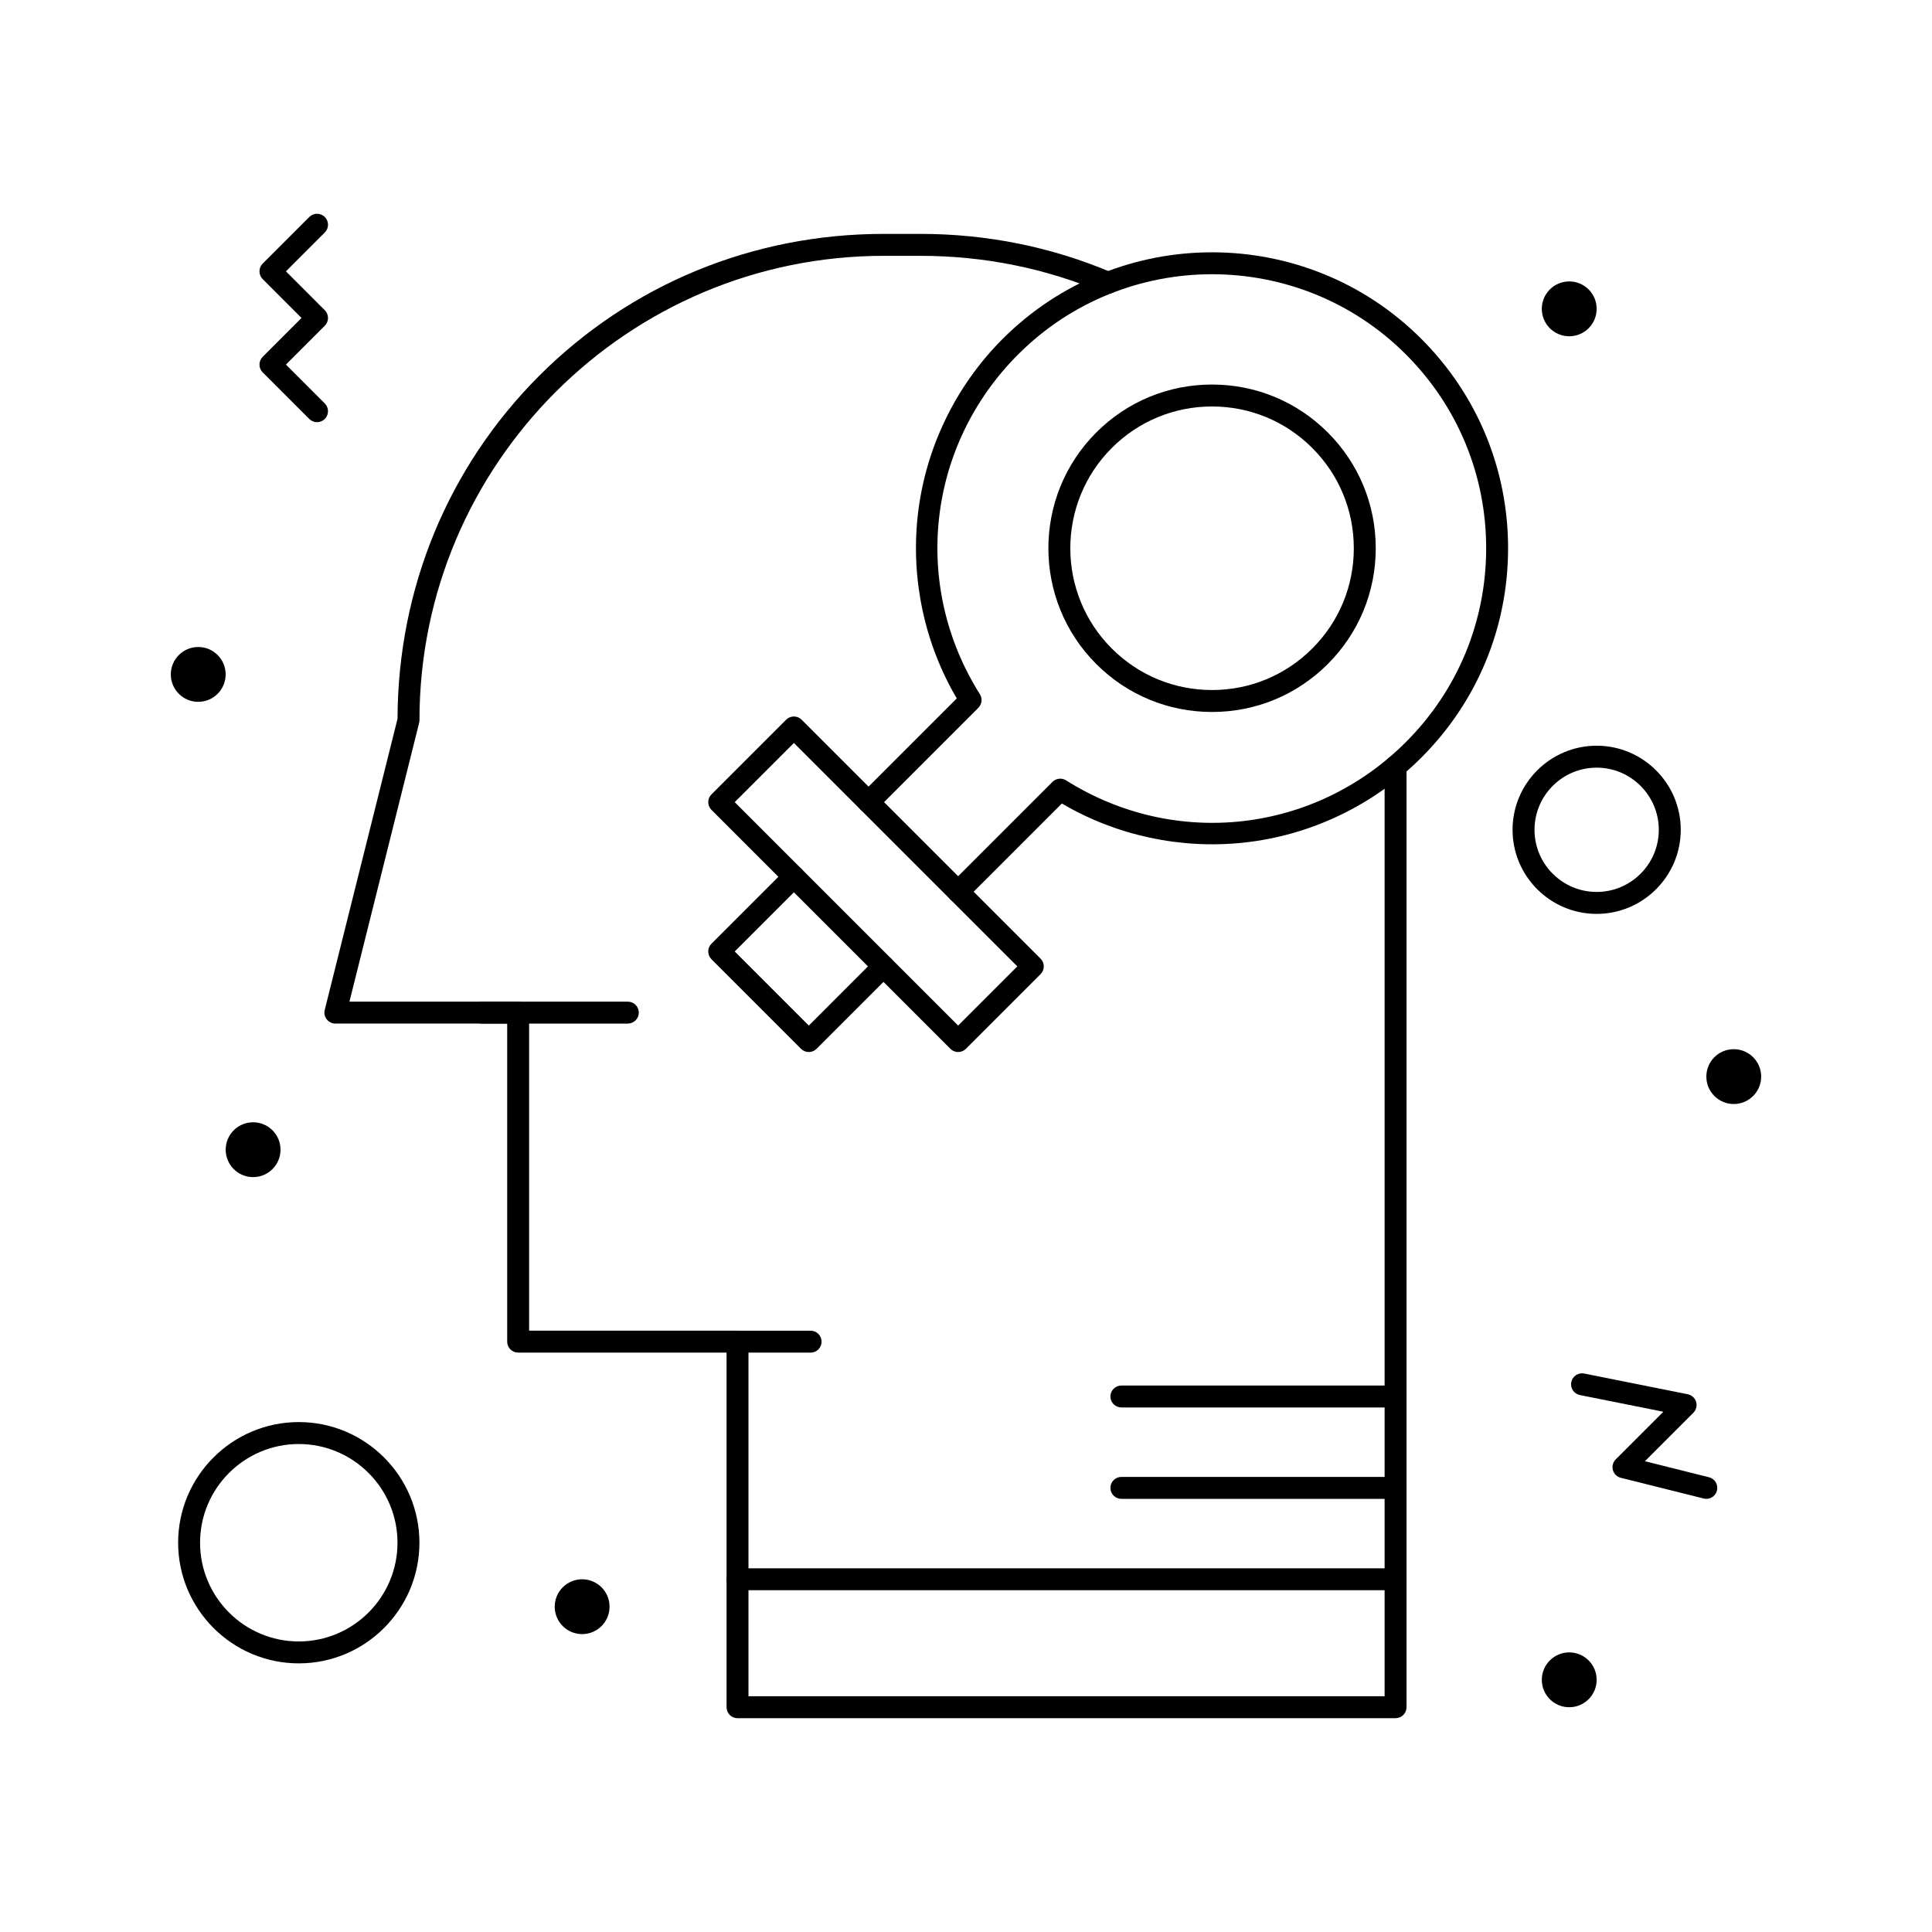 <?xml version="1.0" encoding="UTF-8"?>
<!-- Uploaded to: SVG Repo, www.svgrepo.com, Generator: SVG Repo Mixer Tools -->
<svg fill="#000000" width="800px" height="800px" version="1.1" viewBox="144 144 512 512" xmlns="http://www.w3.org/2000/svg">
 <g>
  <path d="m310.38 415.26h-38.754c-1.605 0-2.906-1.301-2.906-2.906 0-1.605 1.301-2.906 2.906-2.906h38.754c1.605 0 2.906 1.301 2.906 2.906 0 1.605-1.301 2.906-2.906 2.906z"/>
  <path d="m358.82 502.46h-19.379c-1.605 0-2.906-1.301-2.906-2.906s1.301-2.906 2.906-2.906h19.379c1.605 0 2.906 1.301 2.906 2.906s-1.301 2.906-2.906 2.906z"/>
  <path d="m465.2 332.68c-11.59 0-22.484-4.512-30.68-12.707-16.918-16.918-16.918-44.441 0-61.359 8.195-8.195 19.09-12.707 30.68-12.707 11.59 0 22.484 4.516 30.68 12.707 8.195 8.195 12.707 19.09 12.707 30.68 0 11.59-4.512 22.484-12.707 30.68-8.195 8.191-19.09 12.707-30.68 12.707zm0-80.961c-10.035 0-19.473 3.91-26.57 11.004-14.648 14.648-14.648 38.488 0 53.137 7.098 7.098 16.531 11.004 26.57 11.004 10.035 0 19.473-3.91 26.57-11.004 7.098-7.098 11.004-16.531 11.004-26.566 0-10.035-3.91-19.473-11.004-26.57-7.098-7.098-16.535-11.004-26.57-11.004z"/>
  <path d="m358.34 422.8c-0.77 0-1.512-0.305-2.055-0.852l-23.746-23.746c-1.133-1.133-1.133-2.977 0-4.109l19.789-19.789c1.133-1.137 2.977-1.137 4.109 0 1.137 1.133 1.137 2.977 0 4.109l-17.73 17.734 19.637 19.637 17.73-17.734c1.137-1.137 2.977-1.137 4.109 0 1.137 1.133 1.137 2.973 0 4.109l-19.789 19.789c-0.543 0.547-1.281 0.852-2.055 0.852z"/>
  <path d="m513.84 599.34h-174.39c-1.605 0-2.906-1.301-2.906-2.906v-93.98h-55.227c-1.605 0-2.906-1.301-2.906-2.906v-84.293h-45.535c-0.895 0-1.738-0.414-2.293-1.117-0.551-0.707-0.746-1.625-0.527-2.492l19.293-77.164c0.094-34.5 13.426-66.781 37.574-90.926 24.23-24.23 56.648-37.574 91.285-37.574h9.688c17.699 0 34.812 3.461 50.867 10.289 1.477 0.629 2.164 2.336 1.539 3.812-0.629 1.477-2.336 2.164-3.812 1.539-15.328-6.519-31.68-9.824-48.59-9.824h-9.688c-67.848 0-123.05 55.199-123.05 123.05 0 0.238-0.027 0.477-0.086 0.707l-18.473 73.898 44.711-0.008c1.605 0 2.906 1.301 2.906 2.906v84.293h55.227c1.605 0 2.906 1.301 2.906 2.906v93.98h168.58v-246.42c0-1.605 1.301-2.906 2.906-2.906 1.605 0 2.906 1.301 2.906 2.906v249.32c0 1.605-1.301 2.906-2.906 2.906z"/>
  <path d="m397.92 422.8c-0.77 0-1.512-0.305-2.055-0.852l-63.32-63.32c-1.137-1.133-1.137-2.977 0-4.109l19.789-19.789c1.133-1.137 2.977-1.137 4.109 0l63.32 63.32c1.137 1.133 1.137 2.973 0 4.109l-19.789 19.789c-0.547 0.547-1.285 0.852-2.055 0.852zm-59.211-66.227 59.211 59.211 15.68-15.68-59.211-59.211z"/>
  <path d="m228.02 255.88c-0.742 0-1.488-0.285-2.055-0.852l-12.352-12.355c-0.547-0.547-0.852-1.285-0.852-2.055 0-0.77 0.305-1.512 0.852-2.055l10.297-10.297-10.297-10.301c-1.133-1.133-1.133-2.977 0-4.109l12.352-12.355c1.137-1.137 2.977-1.133 4.109 0 1.137 1.137 1.137 2.977 0 4.109l-10.297 10.301 10.297 10.301c0.547 0.547 0.852 1.285 0.852 2.055s-0.305 1.512-0.852 2.055l-10.297 10.297 10.297 10.301c1.133 1.133 1.133 2.977 0 4.109-0.566 0.566-1.309 0.852-2.055 0.852z"/>
  <path d="m596.2 541.21c-0.234 0-0.469-0.027-0.707-0.09l-21.961-5.488c-1.016-0.254-1.816-1.035-2.098-2.043-0.277-1.008 0.004-2.09 0.746-2.832l12.629-12.629-22.125-4.426c-1.574-0.312-2.594-1.844-2.281-3.422 0.316-1.574 1.844-2.594 3.422-2.281l27.449 5.492c1.051 0.211 1.902 0.98 2.211 2.008 0.309 1.027 0.031 2.141-0.727 2.898l-12.84 12.84 16.98 4.246c1.559 0.387 2.504 1.965 2.113 3.523-0.324 1.324-1.508 2.203-2.812 2.203z"/>
  <path d="m203.8 322.73c0 4.012-3.254 7.266-7.269 7.266-4.012 0-7.266-3.254-7.266-7.266 0-4.016 3.254-7.269 7.266-7.269 4.016 0 7.269 3.254 7.269 7.269"/>
  <path d="m567.13 225.85c0 4.012-3.254 7.266-7.269 7.266-4.012 0-7.266-3.254-7.266-7.266 0-4.016 3.254-7.269 7.266-7.269 4.016 0 7.269 3.254 7.269 7.269"/>
  <path d="m610.73 429.31c0 4.012-3.254 7.266-7.266 7.266-4.016 0-7.266-3.254-7.266-7.266 0-4.016 3.25-7.266 7.266-7.266 4.012 0 7.266 3.25 7.266 7.266"/>
  <path d="m567.13 589.17c0 4.012-3.254 7.266-7.269 7.266-4.012 0-7.266-3.254-7.266-7.266 0-4.016 3.254-7.269 7.266-7.269 4.016 0 7.269 3.254 7.269 7.269"/>
  <path d="m305.54 569.79c0 4.012-3.254 7.266-7.266 7.266-4.016 0-7.269-3.254-7.269-7.266s3.254-7.266 7.269-7.266c4.012 0 7.266 3.254 7.266 7.266"/>
  <path d="m218.34 448.68c0 4.016-3.254 7.269-7.266 7.269-4.012 0-7.266-3.254-7.266-7.269 0-4.012 3.254-7.266 7.266-7.266 4.012 0 7.266 3.254 7.266 7.266"/>
  <path d="m397.92 383.22c-0.742 0-1.488-0.285-2.055-0.852-1.133-1.133-1.133-2.977 0-4.109l27.051-27.051c0.961-0.961 2.453-1.129 3.606-0.402 28.863 18.188 65.891 14.012 90.051-10.145 13.723-13.723 21.277-31.965 21.277-51.371s-7.559-37.648-21.277-51.371c-28.324-28.324-74.418-28.324-102.75 0-24.156 24.16-28.328 61.188-10.145 90.051 0.723 1.148 0.555 2.644-0.402 3.606l-27.047 27.051c-1.137 1.137-2.977 1.133-4.109 0-1.137-1.137-1.137-2.977 0-4.109l25.434-25.438c-8.473-14.395-12.152-31.383-10.379-48.105 1.883-17.762 9.887-34.512 22.539-47.164 30.594-30.594 80.371-30.598 110.96 0 14.82 14.82 22.984 34.523 22.984 55.48s-8.164 40.664-22.984 55.48c-12.652 12.656-29.402 20.66-47.164 22.543-16.719 1.77-33.711-1.906-48.105-10.379l-25.438 25.434c-0.566 0.566-1.312 0.852-2.055 0.852z"/>
  <path d="m513.84 565.43h-174.39c-1.605 0-2.906-1.301-2.906-2.906 0-1.605 1.301-2.906 2.906-2.906h174.39c1.605 0 2.906 1.301 2.906 2.906 0 1.605-1.301 2.906-2.906 2.906z"/>
  <path d="m513.84 541.21h-72.664c-1.605 0-2.906-1.301-2.906-2.906 0-1.605 1.301-2.906 2.906-2.906h72.664c1.605 0 2.906 1.301 2.906 2.906 0 1.605-1.301 2.906-2.906 2.906z"/>
  <path d="m513.84 516.99h-72.664c-1.605 0-2.906-1.301-2.906-2.906s1.301-2.906 2.906-2.906h72.664c1.605 0 2.906 1.301 2.906 2.906s-1.301 2.906-2.906 2.906z"/>
  <path d="m223.18 584.81c-17.629 0-31.973-14.344-31.973-31.973 0-17.629 14.344-31.973 31.973-31.973 17.629 0 31.973 14.344 31.973 31.973 0 17.633-14.344 31.973-31.973 31.973zm0-58.129c-14.426 0-26.16 11.734-26.16 26.16 0 14.426 11.734 26.16 26.16 26.16 14.426 0 26.16-11.734 26.16-26.16 0-14.426-11.734-26.16-26.16-26.16z"/>
  <path d="m567.13 386.19c-12.289 0-22.285-9.996-22.285-22.285s9.996-22.285 22.285-22.285c12.289 0 22.285 9.996 22.285 22.285-0.004 12.289-10 22.285-22.285 22.285zm0-38.754c-9.082 0-16.469 7.387-16.469 16.469s7.387 16.469 16.469 16.469c9.082 0 16.469-7.387 16.469-16.469 0-9.078-7.387-16.469-16.469-16.469z"/>
 </g>
</svg>